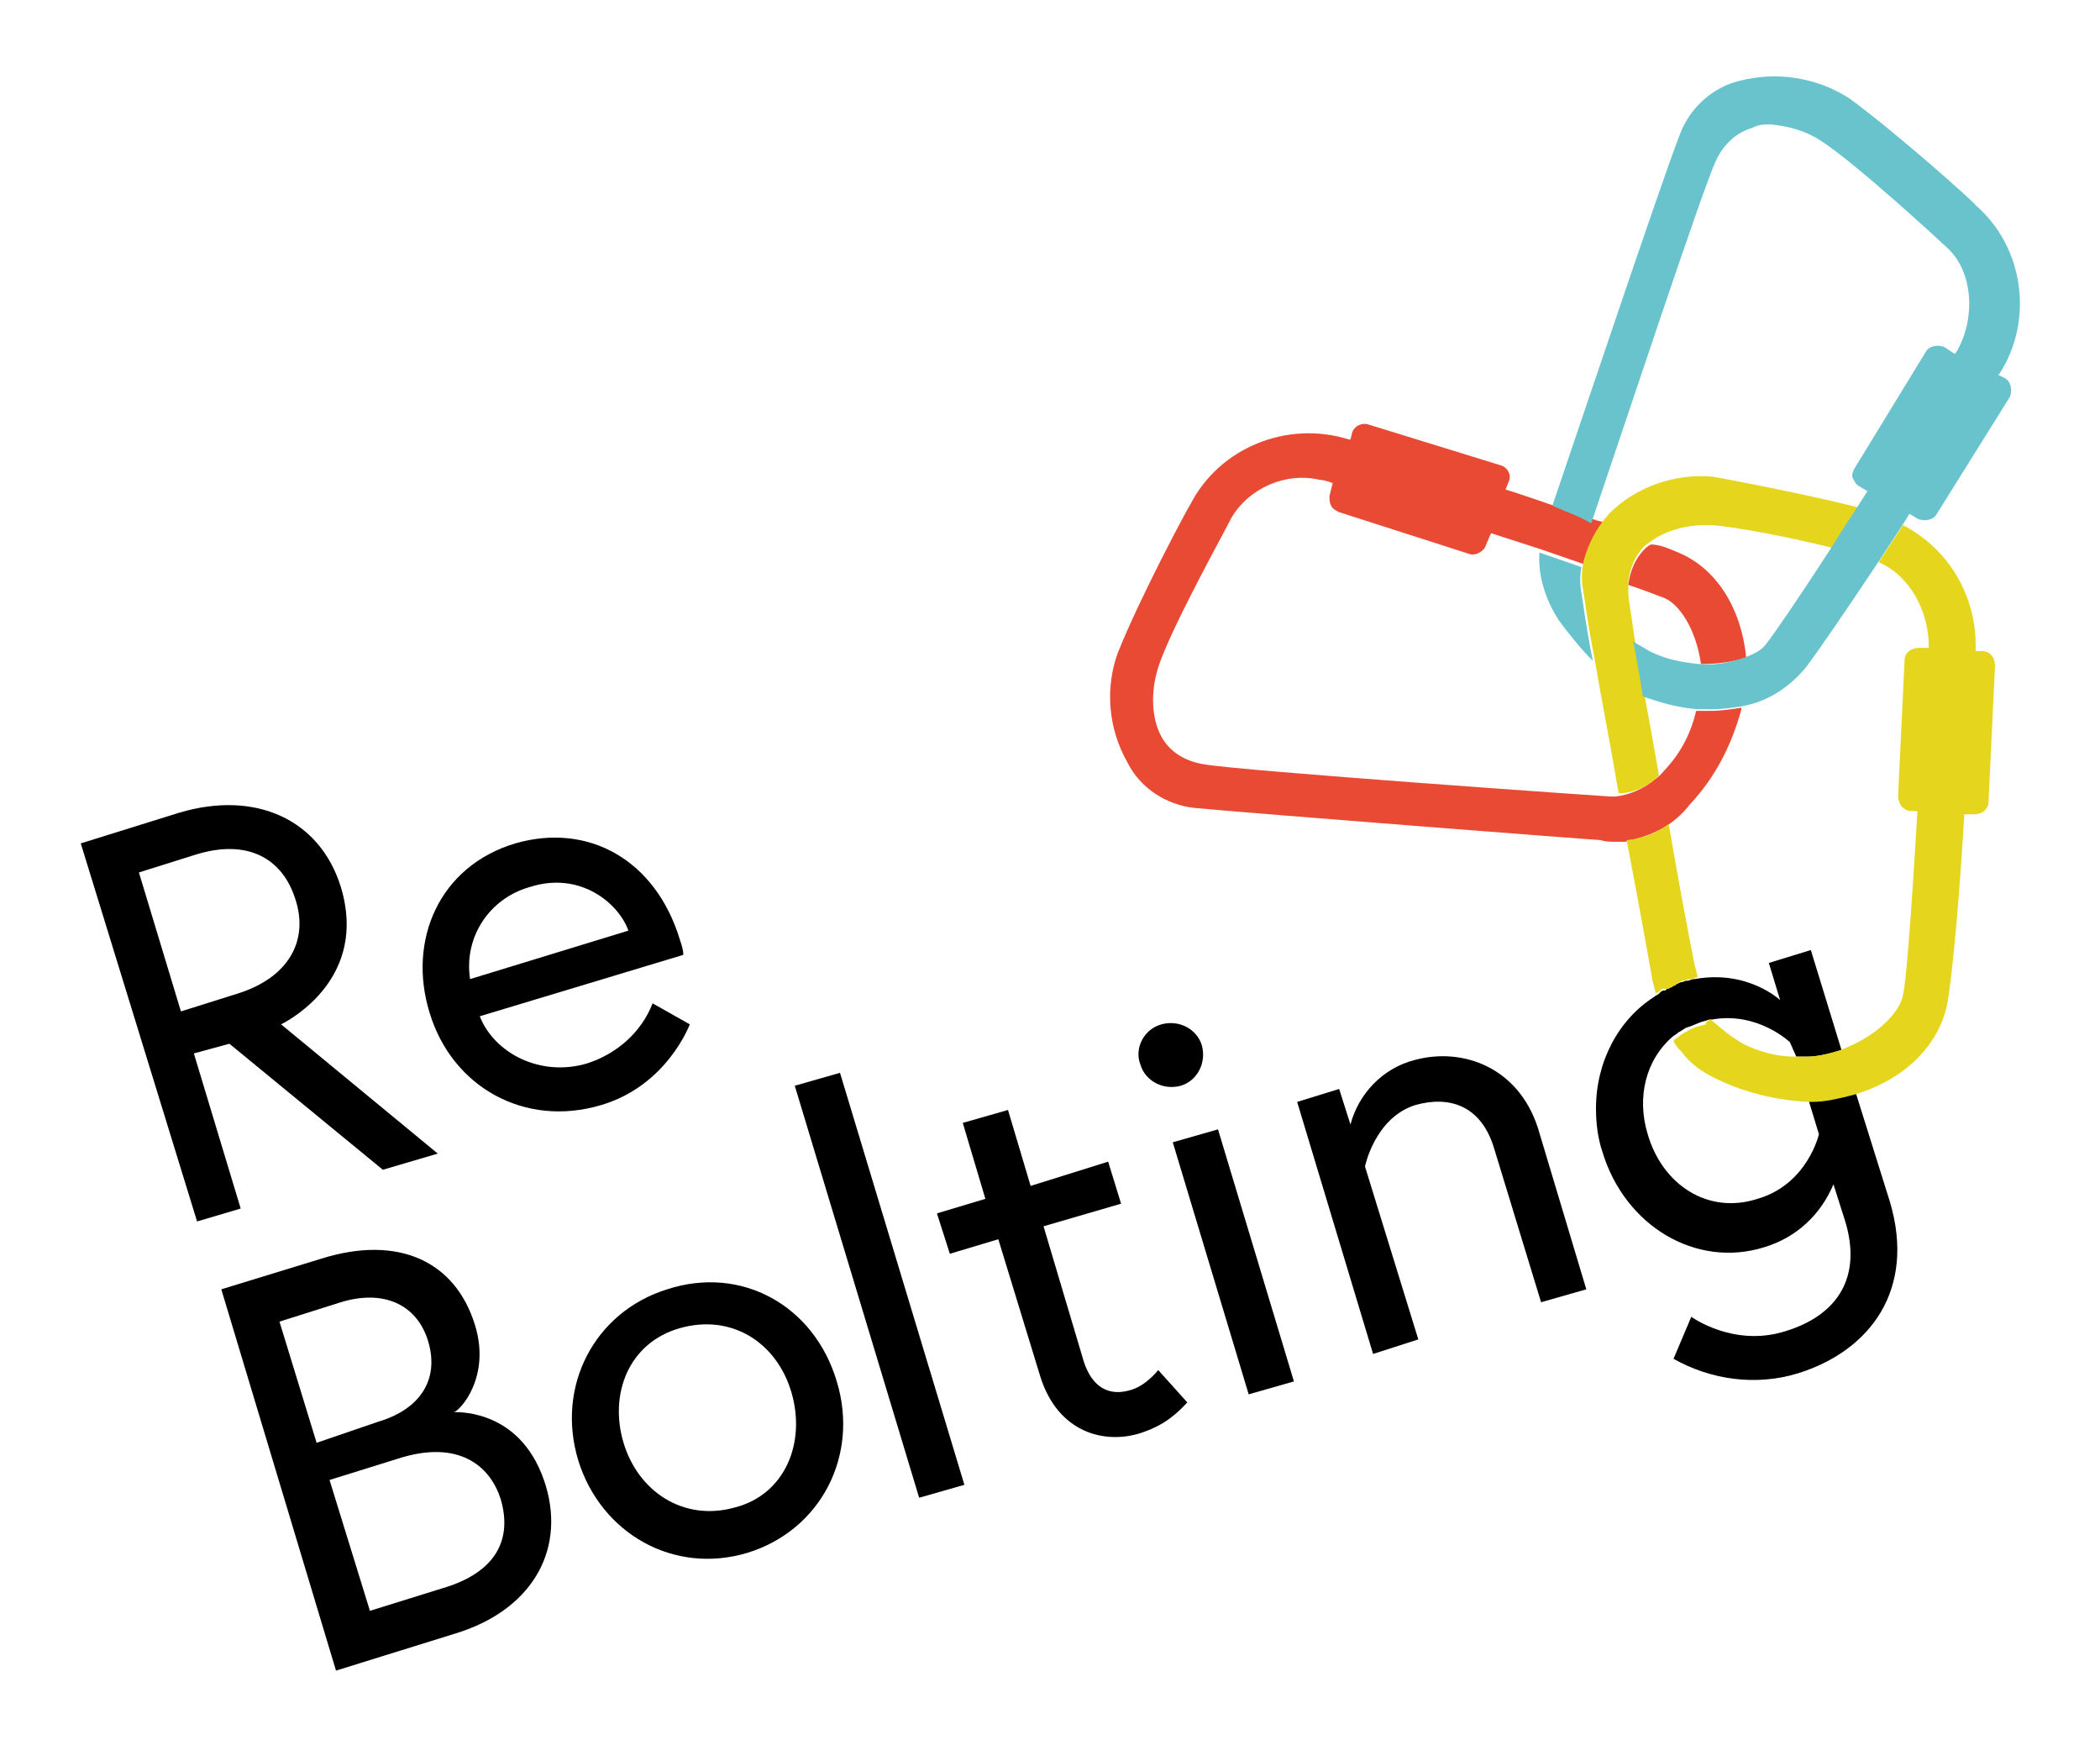 <?xml version="1.0" encoding="utf-8"?>
<!-- Generator: Adobe Illustrator 25.2.0, SVG Export Plug-In . SVG Version: 6.00 Build 0)  -->
<svg version="1.1" id="Ebene_1" xmlns="http://www.w3.org/2000/svg" xmlns:xlink="http://www.w3.org/1999/xlink" x="0px" y="0px"
	 viewBox="0 0 130 108" style="enable-background:new 0 0 130 108;" xml:space="preserve">
<style type="text/css">
	.st0{fill:#E5D61D;}
	.st1{fill:#E94A34;}
	.st2{fill:#68C3CD;}
</style>
<path d="M5,52.2l6.1-1.9c4.7-1.4,8.7,0.4,10,4.6c1.7,5.6-3.1,8.2-3.7,8.5l9.7,8l-3.4,1l-9.5-7.8L12,65.2l2.9,9.6l-2.7,0.8L5,52.2z
	 M18.3,55.7c-0.8-2.6-3-3.8-6.2-2.8L8.6,54l2.6,8.6l3.5-1.1C17.9,60.5,19.1,58.2,18.3,55.7z"/>
<path d="M42.1,58.2c0.1,0.3,0.2,0.6,0.2,0.9l-12.6,3.8c0.9,2.3,3.8,3.8,6.7,2.9c1.8-0.6,3.3-1.9,4-3.7l2.3,1.3c0,0-1.4,3.8-5.5,5
	c-4.7,1.4-9.2-1.1-10.6-5.7c-1.4-4.5,0.6-9.1,5.3-10.5C36.4,50.9,40.6,53.2,42.1,58.2z M38.9,57.6c-0.6-1.7-3-3.7-6.1-2.7
	c-2.5,0.7-4.1,3.1-3.7,5.7L38.9,57.6z"/>
<path d="M13.7,79.8l6.2-1.9c4.8-1.5,8.3,0.2,9.5,4.1c1,3.2-0.9,5.3-1.3,5.4c0.4,0,4.3-0.1,5.7,4.6c1.2,4.1-1,7.7-5.6,9.1l-7.4,2.3
	L13.7,79.8z M23.4,88c2.7-0.8,3.8-2.7,3.1-5s-2.8-3.2-5.4-2.4l-3.8,1.2l2.3,7.5L23.4,88z M31,92.8c-0.7-2.2-2.7-3.6-6.1-2.6
	l-4.5,1.4l2.5,8.1l4.5-1.4C30.8,97.3,31.7,95.2,31,92.8z"/>
<path d="M51.8,85.5c1.4,4.6-1,9.2-5.5,10.6c-4.6,1.4-9.1-1.2-10.5-5.7c-1.4-4.6,1-9.2,5.5-10.6C45.9,78.3,50.4,80.8,51.8,85.5z
	 M49,86.2c-0.9-3.1-3.7-4.9-6.9-4s-4.4,4.1-3.5,7.1s3.7,4.9,6.9,4C48.6,92.5,49.9,89.3,49,86.2L49,86.2z"/>
<path d="M49.2,67.2l2.8-0.8l7.7,25.5l-2.8,0.8L49.2,67.2z"/>
<path d="M58,75.1l3-0.9l-1.4-4.7l2.8-0.8l1.4,4.7l4.8-1.5l0.8,2.6l-4.8,1.4l2.5,8.4c0.5,1.5,1.5,2.2,3,1.7c0.9-0.3,1.6-1.2,1.6-1.2
	l1.8,2c-1.1,1.2-2,1.6-2.9,1.9c-2.2,0.7-5.1,0-6.2-3.5l-2.6-8.5l-3,0.9L58,75.1z"/>
<path d="M71.9,63.4c1.1-0.3,2.2,0.3,2.5,1.3c0.3,1.1-0.3,2.2-1.3,2.5c-1.1,0.3-2.2-0.3-2.5-1.3l0,0l0,0
	C70.2,64.9,70.8,63.7,71.9,63.4z M72.6,70.7l2.8-0.8l4.7,15.6l-2.8,0.8L72.6,70.7z"/>
<path d="M95.2,69.8l3,10l-2.8,0.8l-2.9-9.5c-0.8-2.7-2.8-3.3-4.9-2.7c-2.5,0.8-3.1,3.8-3.1,3.8l3.3,10.7L85,83.8l-4.7-15.6l2.6-0.8
	l0.7,2.2c0.5-1.9,2-3.5,4-4C90.6,64.8,94,66.1,95.2,69.8z"/>
<path class="st0" d="M115,31.4L115,31.4c-0.6,0.9-1.1,1.7-1.6,2.5l0,0c-2.4-0.6-5.9-1.3-7.5-1.4h-0.3c-1.2,0-2.4,0.3-3.4,1
	c-0.1,0.1-0.3,0.2-0.4,0.3c-0.6,0.6-0.9,1.4-1,2.2l0,0c0,0.2,0,0.5,0,0.7c0,0.4,0.2,1.4,0.4,2.9c0.2,1,0.4,2.1,0.6,3.4
	c0.3,1.6,0.6,3.3,0.9,5l0,0c-0.7,0.7-1.6,1.1-2.5,1.1l0,0c-0.5-3-1.1-6-1.5-8.4c-0.4-2-0.6-3.6-0.7-4.2c-0.1-0.5-0.1-1.1,0-1.6
	c0.2-1,0.6-1.9,1.2-2.6c0.1-0.2,0.3-0.3,0.4-0.5c1.7-1.7,4.1-2.5,6.4-2.3C108.8,30,113.1,30.9,115,31.4z"/>
<path d="M112.5,68.1c0.8-0.1,1.6-0.2,2.4-0.4l2.1,6.7c1.6,5.4-1.2,9.2-5.7,10.6c-2.6,0.8-5.4,0.4-7.7-0.9l1.1-2.6
	c0,0,2.6,1.9,5.8,0.9c3.3-1,4.8-3.4,3.7-6.9l-0.7-2.2c-0.8,1.9-2.3,3.3-4.3,3.9c-4.2,1.3-8.6-1.3-10-5.9c-0.3-0.9-0.4-1.8-0.4-2.7
	c0-2.9,1.4-5.5,3.6-6.9l0,0l0,0c0.1-0.1,0.2-0.1,0.3-0.2l0.1-0.1c0.1-0.1,0.2-0.1,0.3-0.1l0.1-0.1c0.1,0,0.2-0.1,0.3-0.1l0.1-0.1
	c0.1-0.1,0.3-0.1,0.4-0.2c0.2,0,0.3-0.1,0.4-0.1h0.1l0.3-0.1h0.1c3.3-0.6,5.3,1.3,5.3,1.3l-0.7-2.3l2.6-0.8L114,65
	c-0.7,0.2-1.4,0.4-2.1,0.4c-0.2,0-0.5,0-0.7,0l-0.4-0.9c0,0-2-1.9-4.8-1.4h0h-0.1c-0.2,0-0.3,0.1-0.4,0.1c-0.4,0.1-0.7,0.3-1.1,0.4
	l0,0c-0.2,0.1-0.3,0.2-0.5,0.3l0,0c-0.1,0.1-0.3,0.2-0.4,0.3c-1.6,1.4-2.2,3.7-1.5,6c0.9,3.1,3.7,5,6.8,4c3.1-0.9,3.8-4,3.8-4
	l-0.7-2.3L112.5,68.1L112.5,68.1z"/>
<path class="st1" d="M103.2,51.1c-0.8,0.5-1.7,0.8-2.6,1c-0.2,0-0.4,0-0.6,0c-0.3,0-0.6,0-0.9-0.1c-0.2,0-22.2-1.7-25.2-2
	c-1.7-0.2-3.3-1.2-4.1-2.8c-1.2-2.1-1.4-4.6-0.6-6.8c1.4-3.5,4.4-9.1,4.5-9.2c1.8-3.5,6-5.2,9.8-4h0.1l0.1-0.4
	c0.1-0.4,0.6-0.7,1.1-0.5l8.1,2.5c0.4,0.1,0.7,0.6,0.5,1l-0.2,0.5c1,0.3,2.1,0.7,3,1c1,0.3,1.8,0.6,2.6,0.9l0.4,0.1l0,0
	c-0.6,0.8-1,1.7-1.2,2.6l0,0L95.4,34l-3.1-1L92,33.7c-0.1,0.4-0.6,0.7-1,0.6l-8.1-2.6c-0.2-0.1-0.4-0.2-0.5-0.4
	c-0.1-0.2-0.1-0.4-0.1-0.6l0.2-0.8c0,0-0.5-0.2-0.8-0.2c-2.1-0.5-4.4,0.5-5.5,2.4c0,0.1-3.7,6.7-4.5,9.2c-0.5,1.6-0.4,3.2,0.2,4.3
	c0.5,0.9,1.4,1.5,2.6,1.7c2.1,0.4,25,2,25.2,2h0.3c0.9-0.1,1.8-0.5,2.5-1.1c0.3-0.2,0.5-0.5,0.7-0.7c0.9-1,1.5-2.2,1.8-3.5
	c0.3,0,0.6,0,0.9,0c0.6,0,1.3-0.1,1.9-0.2v0.1c-0.6,2.2-1.6,4.2-3.2,5.9C104.3,50.2,103.8,50.7,103.2,51.1z"/>
<path class="st1" d="M103.9,34.2c2.4,1,3.9,3.5,4.2,6.5c-0.9,0.3-1.9,0.4-2.8,0.4C105,39,104,37.4,103,37c-0.3-0.1-1-0.4-2.2-0.8
	l0,0c0.1-0.8,0.4-1.6,1-2.2c0.1-0.1,0.2-0.2,0.4-0.3l0,0C102.8,33.7,103.4,34,103.9,34.2z"/>
<path class="st0" d="M105.9,63.1L105.9,63.1L105.9,63.1c0.7,0.6,1.3,1.1,2,1.5c1,0.5,2.1,0.8,3.2,0.8c0.2,0,0.5,0,0.7,0
	c0.7,0,1.5-0.2,2.1-0.4c2.2-0.8,3.7-2.3,3.9-3.4c0.2-0.8,0.5-4.7,0.9-11.4h-0.4c-0.2,0-0.4-0.1-0.6-0.3c-0.1-0.2-0.2-0.4-0.2-0.6
	l0.4-8.4c0-0.5,0.4-0.8,0.9-0.8h0.6V40c0-2.2-1.2-4.4-3.1-5.2l1.5-2.3c2.9,1.5,4.6,4.5,4.5,7.7v0.1h0.4c0.5,0,0.8,0.4,0.8,0.9
	l-0.4,8.4c0,0.5-0.4,0.8-0.9,0.8l0,0h-0.6c-0.3,5.1-0.7,9.5-1,11.4c-0.4,2.8-2.7,5.1-6,6c-0.8,0.2-1.6,0.4-2.4,0.4H112
	c-2.1-0.1-4.1-0.6-5.9-1.5c-0.8-0.4-1.5-0.9-2-1.6c-0.2-0.2-0.4-0.4-0.5-0.7c0.1-0.1,0.3-0.2,0.4-0.3l0,0c0.1-0.1,0.3-0.2,0.5-0.3
	l0,0c0.3-0.2,0.7-0.3,1.1-0.4C105.6,63.2,105.7,63.2,105.9,63.1z"/>
<path class="st0" d="M102.9,61.2L102.9,61.2c-0.2,0.2-0.3,0.2-0.4,0.3c-0.1-0.4-0.2-0.8-0.2-0.8s-0.7-4-1.6-8.7l0,0
	c0.9-0.1,1.8-0.4,2.6-1c0.6,3.5,1.2,6.7,1.6,8.7c0,0,0.1,0.3,0.2,0.8H105l-0.3,0.1h-0.1c-0.1,0-0.3,0.1-0.4,0.1s-0.3,0.1-0.4,0.2
	l-0.1,0.1c-0.1,0-0.2,0.1-0.3,0.1l-0.1,0.1C103.1,61.2,103,61.2,102.9,61.2z"/>
<path class="st2" d="M96.1,31.3c1.4-4.1,6.9-20.5,7.9-23c0.6-1.6,2-2.9,3.7-3.3c2.3-0.6,4.8-0.2,6.8,1.1c3,2.2,7.8,6.5,7.8,6.6
	c3,2.6,3.6,7.1,1.5,10.4l-0.1,0.1l0.4,0.2c0.4,0.2,0.5,0.8,0.3,1.2l-4.5,7.2c-0.2,0.4-0.8,0.5-1.2,0.3l-0.5-0.3l-0.3,0.5l-1.5,2.3
	c-2,3-3.7,5.5-4.6,6.7c-1,1.2-2.3,2.1-3.9,2.4c-0.6,0.1-1.3,0.2-1.9,0.2c-0.3,0-0.6,0-0.9,0c-1.2-0.1-2.3-0.4-3.4-0.8l0,0
	c-0.2-1.3-0.4-2.4-0.6-3.4l0,0c0.3,0.2,0.7,0.4,1,0.6c1,0.5,2,0.7,3.1,0.8c1,0.1,1.9-0.1,2.8-0.4c0.5-0.2,1-0.4,1.3-0.8
	c0.4-0.5,1.8-2.5,4-5.9c0.5-0.8,1-1.6,1.6-2.5l0.7-1.1l-0.5-0.3c-0.2-0.1-0.3-0.3-0.4-0.5s0-0.4,0.1-0.6l4.4-7.2
	c0.2-0.4,0.8-0.5,1.2-0.3l0.6,0.4l0.1-0.1c1.2-2,1.1-5-0.6-6.5c-0.1-0.1-5.6-5.2-7.8-6.6c-0.9-0.6-2-0.9-3.1-1c-0.4,0-0.7,0-1.1,0.2
	c-1,0.3-1.8,1-2.3,2.1c-0.8,1.7-6,17.4-7.7,22.4l0,0C97.9,32,97,31.7,96.1,31.3L96.1,31.3z"/>
<path class="st2" d="M96.5,38.4c-0.9-1.4-1.3-2.9-1.2-4.2l0,0l2.6,0.9l0,0c-0.1,0.5-0.1,1.1,0,1.6c0.1,0.6,0.3,2.2,0.7,4.2l0,0
	C97.8,40.1,97.1,39.2,96.5,38.4z"/>
</svg>
